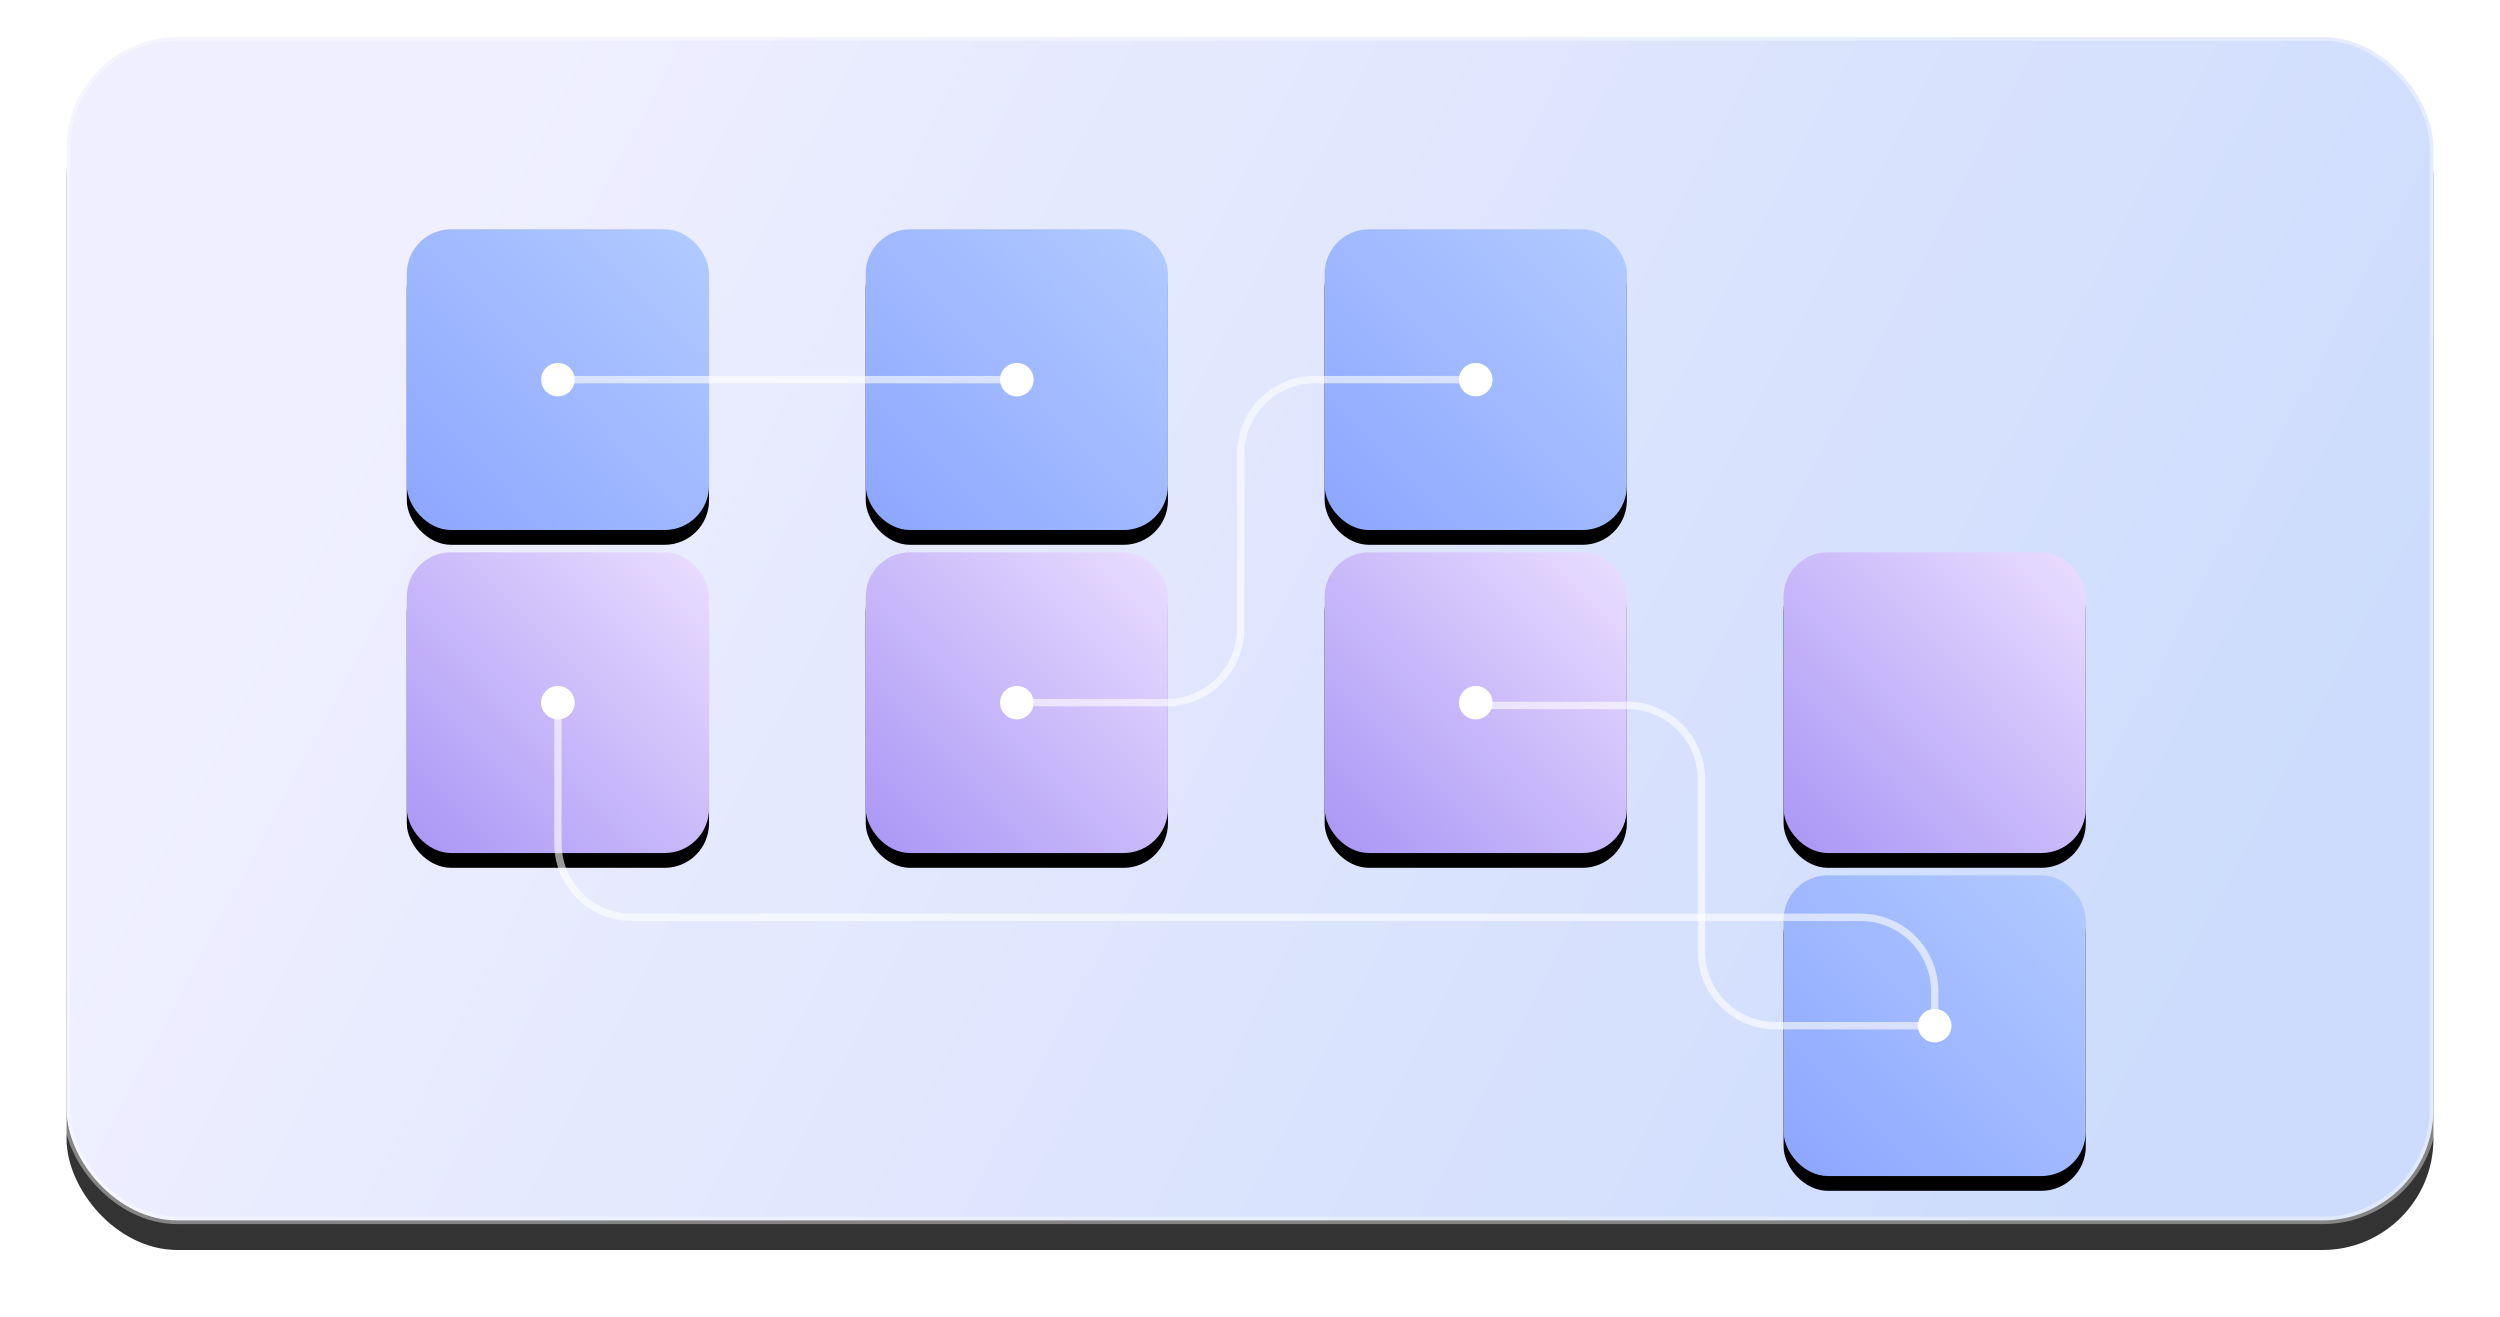 <?xml version="1.0" encoding="UTF-8"?>
<svg width="338px" height="178px" viewBox="0 0 338 178" version="1.1" xmlns="http://www.w3.org/2000/svg" xmlns:xlink="http://www.w3.org/1999/xlink">
    <title>2linkedlist</title>
    <defs>
        <linearGradient x1="9.583%" y1="39.344%" x2="96.047%" y2="62.5%" id="linearGradient-1">
            <stop stop-color="#EBEBFF" offset="0%"></stop>
            <stop stop-color="#C0D3FB" offset="100%"></stop>
        </linearGradient>
        <rect id="path-2" x="0" y="0" width="320" height="160" rx="15"></rect>
        <filter x="-4.5%" y="-6.6%" width="109.1%" height="118.1%" filterUnits="objectBoundingBox" id="filter-3">
            <feMorphology radius="0.5" operator="dilate" in="SourceAlpha" result="shadowSpreadOuter1"></feMorphology>
            <feOffset dx="0" dy="4" in="shadowSpreadOuter1" result="shadowOffsetOuter1"></feOffset>
            <feGaussianBlur stdDeviation="4" in="shadowOffsetOuter1" result="shadowBlurOuter1"></feGaussianBlur>
            <feComposite in="shadowBlurOuter1" in2="SourceAlpha" operator="out" result="shadowBlurOuter1"></feComposite>
            <feColorMatrix values="0 0 0 0 0.922   0 0 0 0 0.906   0 0 0 0 0.941  0 0 0 1 0" type="matrix" in="shadowBlurOuter1"></feColorMatrix>
        </filter>
        <linearGradient x1="100%" y1="0.491%" x2="0%" y2="99.509%" id="linearGradient-4">
            <stop stop-color="#B2CBFF" offset="0%"></stop>
            <stop stop-color="#8DA6FF" offset="100%"></stop>
        </linearGradient>
        <rect id="path-5" x="0" y="0" width="40.86" height="40.659" rx="6"></rect>
        <filter x="-9.8%" y="-4.9%" width="119.6%" height="119.7%" filterUnits="objectBoundingBox" id="filter-6">
            <feMorphology radius="1" operator="erode" in="SourceAlpha" result="shadowSpreadOuter1"></feMorphology>
            <feOffset dx="0" dy="2" in="shadowSpreadOuter1" result="shadowOffsetOuter1"></feOffset>
            <feGaussianBlur stdDeviation="2" in="shadowOffsetOuter1" result="shadowBlurOuter1"></feGaussianBlur>
            <feColorMatrix values="0 0 0 0 0.384   0 0 0 0 0.408   0 0 0 0 0.8  0 0 0 1 0" type="matrix" in="shadowBlurOuter1"></feColorMatrix>
        </filter>
        <rect id="path-7" x="0" y="0" width="40.86" height="40.659" rx="6"></rect>
        <filter x="-9.8%" y="-4.9%" width="119.6%" height="119.7%" filterUnits="objectBoundingBox" id="filter-8">
            <feMorphology radius="1" operator="erode" in="SourceAlpha" result="shadowSpreadOuter1"></feMorphology>
            <feOffset dx="0" dy="2" in="shadowSpreadOuter1" result="shadowOffsetOuter1"></feOffset>
            <feGaussianBlur stdDeviation="2" in="shadowOffsetOuter1" result="shadowBlurOuter1"></feGaussianBlur>
            <feColorMatrix values="0 0 0 0 0.384   0 0 0 0 0.408   0 0 0 0 0.8  0 0 0 0.5 0" type="matrix" in="shadowBlurOuter1"></feColorMatrix>
        </filter>
        <rect id="path-9" x="0" y="0" width="40.86" height="40.659" rx="6"></rect>
        <filter x="-9.8%" y="-4.9%" width="119.6%" height="119.7%" filterUnits="objectBoundingBox" id="filter-10">
            <feMorphology radius="1" operator="erode" in="SourceAlpha" result="shadowSpreadOuter1"></feMorphology>
            <feOffset dx="0" dy="2" in="shadowSpreadOuter1" result="shadowOffsetOuter1"></feOffset>
            <feGaussianBlur stdDeviation="2" in="shadowOffsetOuter1" result="shadowBlurOuter1"></feGaussianBlur>
            <feColorMatrix values="0 0 0 0 0.383   0 0 0 0 0.409   0 0 0 0 0.8  0 0 0 1 0" type="matrix" in="shadowBlurOuter1"></feColorMatrix>
        </filter>
        <rect id="path-11" x="0" y="0" width="40.86" height="40.659" rx="6"></rect>
        <filter x="-9.8%" y="-4.9%" width="119.6%" height="119.7%" filterUnits="objectBoundingBox" id="filter-12">
            <feMorphology radius="1" operator="erode" in="SourceAlpha" result="shadowSpreadOuter1"></feMorphology>
            <feOffset dx="0" dy="2" in="shadowSpreadOuter1" result="shadowOffsetOuter1"></feOffset>
            <feGaussianBlur stdDeviation="2" in="shadowOffsetOuter1" result="shadowBlurOuter1"></feGaussianBlur>
            <feColorMatrix values="0 0 0 0 0.384   0 0 0 0 0.408   0 0 0 0 0.8  0 0 0 1 0" type="matrix" in="shadowBlurOuter1"></feColorMatrix>
        </filter>
        <linearGradient x1="0%" y1="99.509%" x2="100%" y2="0.491%" id="linearGradient-13">
            <stop stop-color="#A996F5" offset="0%"></stop>
            <stop stop-color="#EADEFF" offset="100%"></stop>
        </linearGradient>
        <rect id="path-14" x="0" y="0" width="40.86" height="40.659" rx="6"></rect>
        <filter x="-9.8%" y="-4.9%" width="119.6%" height="119.7%" filterUnits="objectBoundingBox" id="filter-15">
            <feMorphology radius="1" operator="erode" in="SourceAlpha" result="shadowSpreadOuter1"></feMorphology>
            <feOffset dx="0" dy="2" in="shadowSpreadOuter1" result="shadowOffsetOuter1"></feOffset>
            <feGaussianBlur stdDeviation="2" in="shadowOffsetOuter1" result="shadowBlurOuter1"></feGaussianBlur>
            <feColorMatrix values="0 0 0 0 0.576   0 0 0 0 0.498   0 0 0 0 0.898  0 0 0 1 0" type="matrix" in="shadowBlurOuter1"></feColorMatrix>
        </filter>
        <rect id="path-16" x="0" y="0" width="40.86" height="40.659" rx="6"></rect>
        <filter x="-9.8%" y="-4.9%" width="119.6%" height="119.7%" filterUnits="objectBoundingBox" id="filter-17">
            <feMorphology radius="1" operator="erode" in="SourceAlpha" result="shadowSpreadOuter1"></feMorphology>
            <feOffset dx="0" dy="2" in="shadowSpreadOuter1" result="shadowOffsetOuter1"></feOffset>
            <feGaussianBlur stdDeviation="2" in="shadowOffsetOuter1" result="shadowBlurOuter1"></feGaussianBlur>
            <feColorMatrix values="0 0 0 0 0.576   0 0 0 0 0.498   0 0 0 0 0.898  0 0 0 1 0" type="matrix" in="shadowBlurOuter1"></feColorMatrix>
        </filter>
        <rect id="path-18" x="0" y="43.671" width="40.86" height="40.659" rx="6"></rect>
        <filter x="-9.8%" y="-4.9%" width="119.6%" height="119.7%" filterUnits="objectBoundingBox" id="filter-19">
            <feMorphology radius="1" operator="erode" in="SourceAlpha" result="shadowSpreadOuter1"></feMorphology>
            <feOffset dx="0" dy="2" in="shadowSpreadOuter1" result="shadowOffsetOuter1"></feOffset>
            <feGaussianBlur stdDeviation="2" in="shadowOffsetOuter1" result="shadowBlurOuter1"></feGaussianBlur>
            <feColorMatrix values="0 0 0 0 0.577   0 0 0 0 0.498   0 0 0 0 0.896  0 0 0 1 0" type="matrix" in="shadowBlurOuter1"></feColorMatrix>
        </filter>
        <rect id="path-20" x="186.14" y="43.671" width="40.86" height="40.659" rx="6"></rect>
        <filter x="-9.8%" y="-4.9%" width="119.6%" height="119.7%" filterUnits="objectBoundingBox" id="filter-21">
            <feMorphology radius="1" operator="erode" in="SourceAlpha" result="shadowSpreadOuter1"></feMorphology>
            <feOffset dx="0" dy="2" in="shadowSpreadOuter1" result="shadowOffsetOuter1"></feOffset>
            <feGaussianBlur stdDeviation="2" in="shadowOffsetOuter1" result="shadowBlurOuter1"></feGaussianBlur>
            <feColorMatrix values="0 0 0 0 0.576   0 0 0 0 0.498   0 0 0 0 0.898  0 0 0 1 0" type="matrix" in="shadowBlurOuter1"></feColorMatrix>
        </filter>
    </defs>
    <g id="页面-1" stroke="none" stroke-width="1" fill="none" fill-rule="evenodd">
        <g id="高校版落地页" transform="translate(-953, -131)">
            <g id="编组-12" transform="translate(632, 136)">
                <g id="2linkedlist" transform="translate(330, 0)">
                    <g id="矩形备份-15" opacity="0.8">
                        <use fill="black" fill-opacity="1" filter="url(#filter-3)" xlink:href="#path-2"></use>
                        <use stroke-opacity="0.4" stroke="#FFFFFF" stroke-width="1" fill="url(#linearGradient-1)" fill-rule="evenodd" xlink:href="#path-2"></use>
                    </g>
                    <g id="编组-51" transform="translate(46, 26)">
                        <g id="矩形">
                            <use fill="black" fill-opacity="1" filter="url(#filter-6)" xlink:href="#path-5"></use>
                            <use fill="url(#linearGradient-4)" fill-rule="evenodd" xlink:href="#path-5"></use>
                        </g>
                        <ellipse id="椭圆形" fill="#FFFFFF" cx="20.43" cy="20.329" rx="2.27" ry="2.259"></ellipse>
                        <g id="编组-4" transform="translate(186.14, 87.341)">
                            <g id="矩形备份-6">
                                <use fill="black" fill-opacity="1" filter="url(#filter-8)" xlink:href="#path-7"></use>
                                <use fill="url(#linearGradient-4)" fill-rule="evenodd" xlink:href="#path-7"></use>
                            </g>
                            <ellipse id="椭圆形" fill="#FFFFFF" cx="20.43" cy="20.329" rx="2.27" ry="2.259"></ellipse>
                        </g>
                        <g id="编组-3" transform="translate(62.047, 0)">
                            <g id="矩形备份-2">
                                <use fill="black" fill-opacity="1" filter="url(#filter-10)" xlink:href="#path-9"></use>
                                <use fill="url(#linearGradient-4)" fill-rule="evenodd" xlink:href="#path-9"></use>
                            </g>
                            <ellipse id="椭圆形" fill="#FFFFFF" cx="20.43" cy="20.329" rx="2.27" ry="2.259"></ellipse>
                        </g>
                        <g id="编组-3备份" transform="translate(124.093, 0)">
                            <g id="矩形备份-2">
                                <use fill="black" fill-opacity="1" filter="url(#filter-12)" xlink:href="#path-11"></use>
                                <use fill="url(#linearGradient-4)" fill-rule="evenodd" xlink:href="#path-11"></use>
                            </g>
                            <ellipse id="椭圆形" fill="#FFFFFF" cx="20.43" cy="20.329" rx="2.27" ry="2.259"></ellipse>
                        </g>
                        <g id="编组-2" transform="translate(62.047, 43.671)">
                            <g id="矩形备份-3">
                                <use fill="black" fill-opacity="1" filter="url(#filter-15)" xlink:href="#path-14"></use>
                                <use fill="url(#linearGradient-13)" fill-rule="evenodd" xlink:href="#path-14"></use>
                            </g>
                            <ellipse id="椭圆形" fill="#FFFFFF" cx="20.43" cy="20.329" rx="2.27" ry="2.259"></ellipse>
                        </g>
                        <g id="编组-2备份" transform="translate(124.093, 43.671)">
                            <g id="矩形备份-3">
                                <use fill="black" fill-opacity="1" filter="url(#filter-17)" xlink:href="#path-16"></use>
                                <use fill="url(#linearGradient-13)" fill-rule="evenodd" xlink:href="#path-16"></use>
                            </g>
                            <ellipse id="椭圆形" fill="#FFFFFF" cx="20.43" cy="20.329" rx="2.27" ry="2.259"></ellipse>
                            <path d="M20.43,20.706 L40.944,20.706 C46.467,20.706 50.944,25.183 50.944,30.706 L50.944,54 C50.944,59.523 55.421,64 60.944,64 L82.477,64 L82.477,64" id="路径" stroke="#FFFFFF" opacity="0.6"></path>
                        </g>
                        <g id="矩形备份">
                            <use fill="black" fill-opacity="1" filter="url(#filter-19)" xlink:href="#path-18"></use>
                            <use fill="url(#linearGradient-13)" fill-rule="evenodd" xlink:href="#path-18"></use>
                        </g>
                        <ellipse id="椭圆形" fill="#FFFFFF" cx="20.43" cy="64" rx="2.27" ry="2.259"></ellipse>
                        <g id="矩形备份-7">
                            <use fill="black" fill-opacity="1" filter="url(#filter-21)" xlink:href="#path-20"></use>
                            <use fill="url(#linearGradient-13)" fill-rule="evenodd" xlink:href="#path-20"></use>
                        </g>
                        <path d="M82.477,64 L102.743,64 C108.266,64 112.743,59.523 112.743,54 L112.743,30.329 C112.743,24.807 117.22,20.329 122.743,20.329 L144.523,20.329 L144.523,20.329" id="路径-36" stroke="#FFFFFF" opacity="0.6" stroke-linecap="round" stroke-linejoin="round"></path>
                        <line x1="20.43" y1="20.329" x2="82.477" y2="20.329" id="路径-37" stroke="#FFFFFF" opacity="0.6"></line>
                        <path d="M20.43,64 L20.43,83.023 C20.43,88.546 24.907,93.023 30.43,93.023 L196.57,93.023 C202.093,93.023 206.57,97.5 206.57,103.023 L206.57,107.671 L206.57,107.671" id="路径-38" stroke="#FFFFFF" opacity="0.6"></path>
                    </g>
                </g>
            </g>
        </g>
    </g>
</svg>